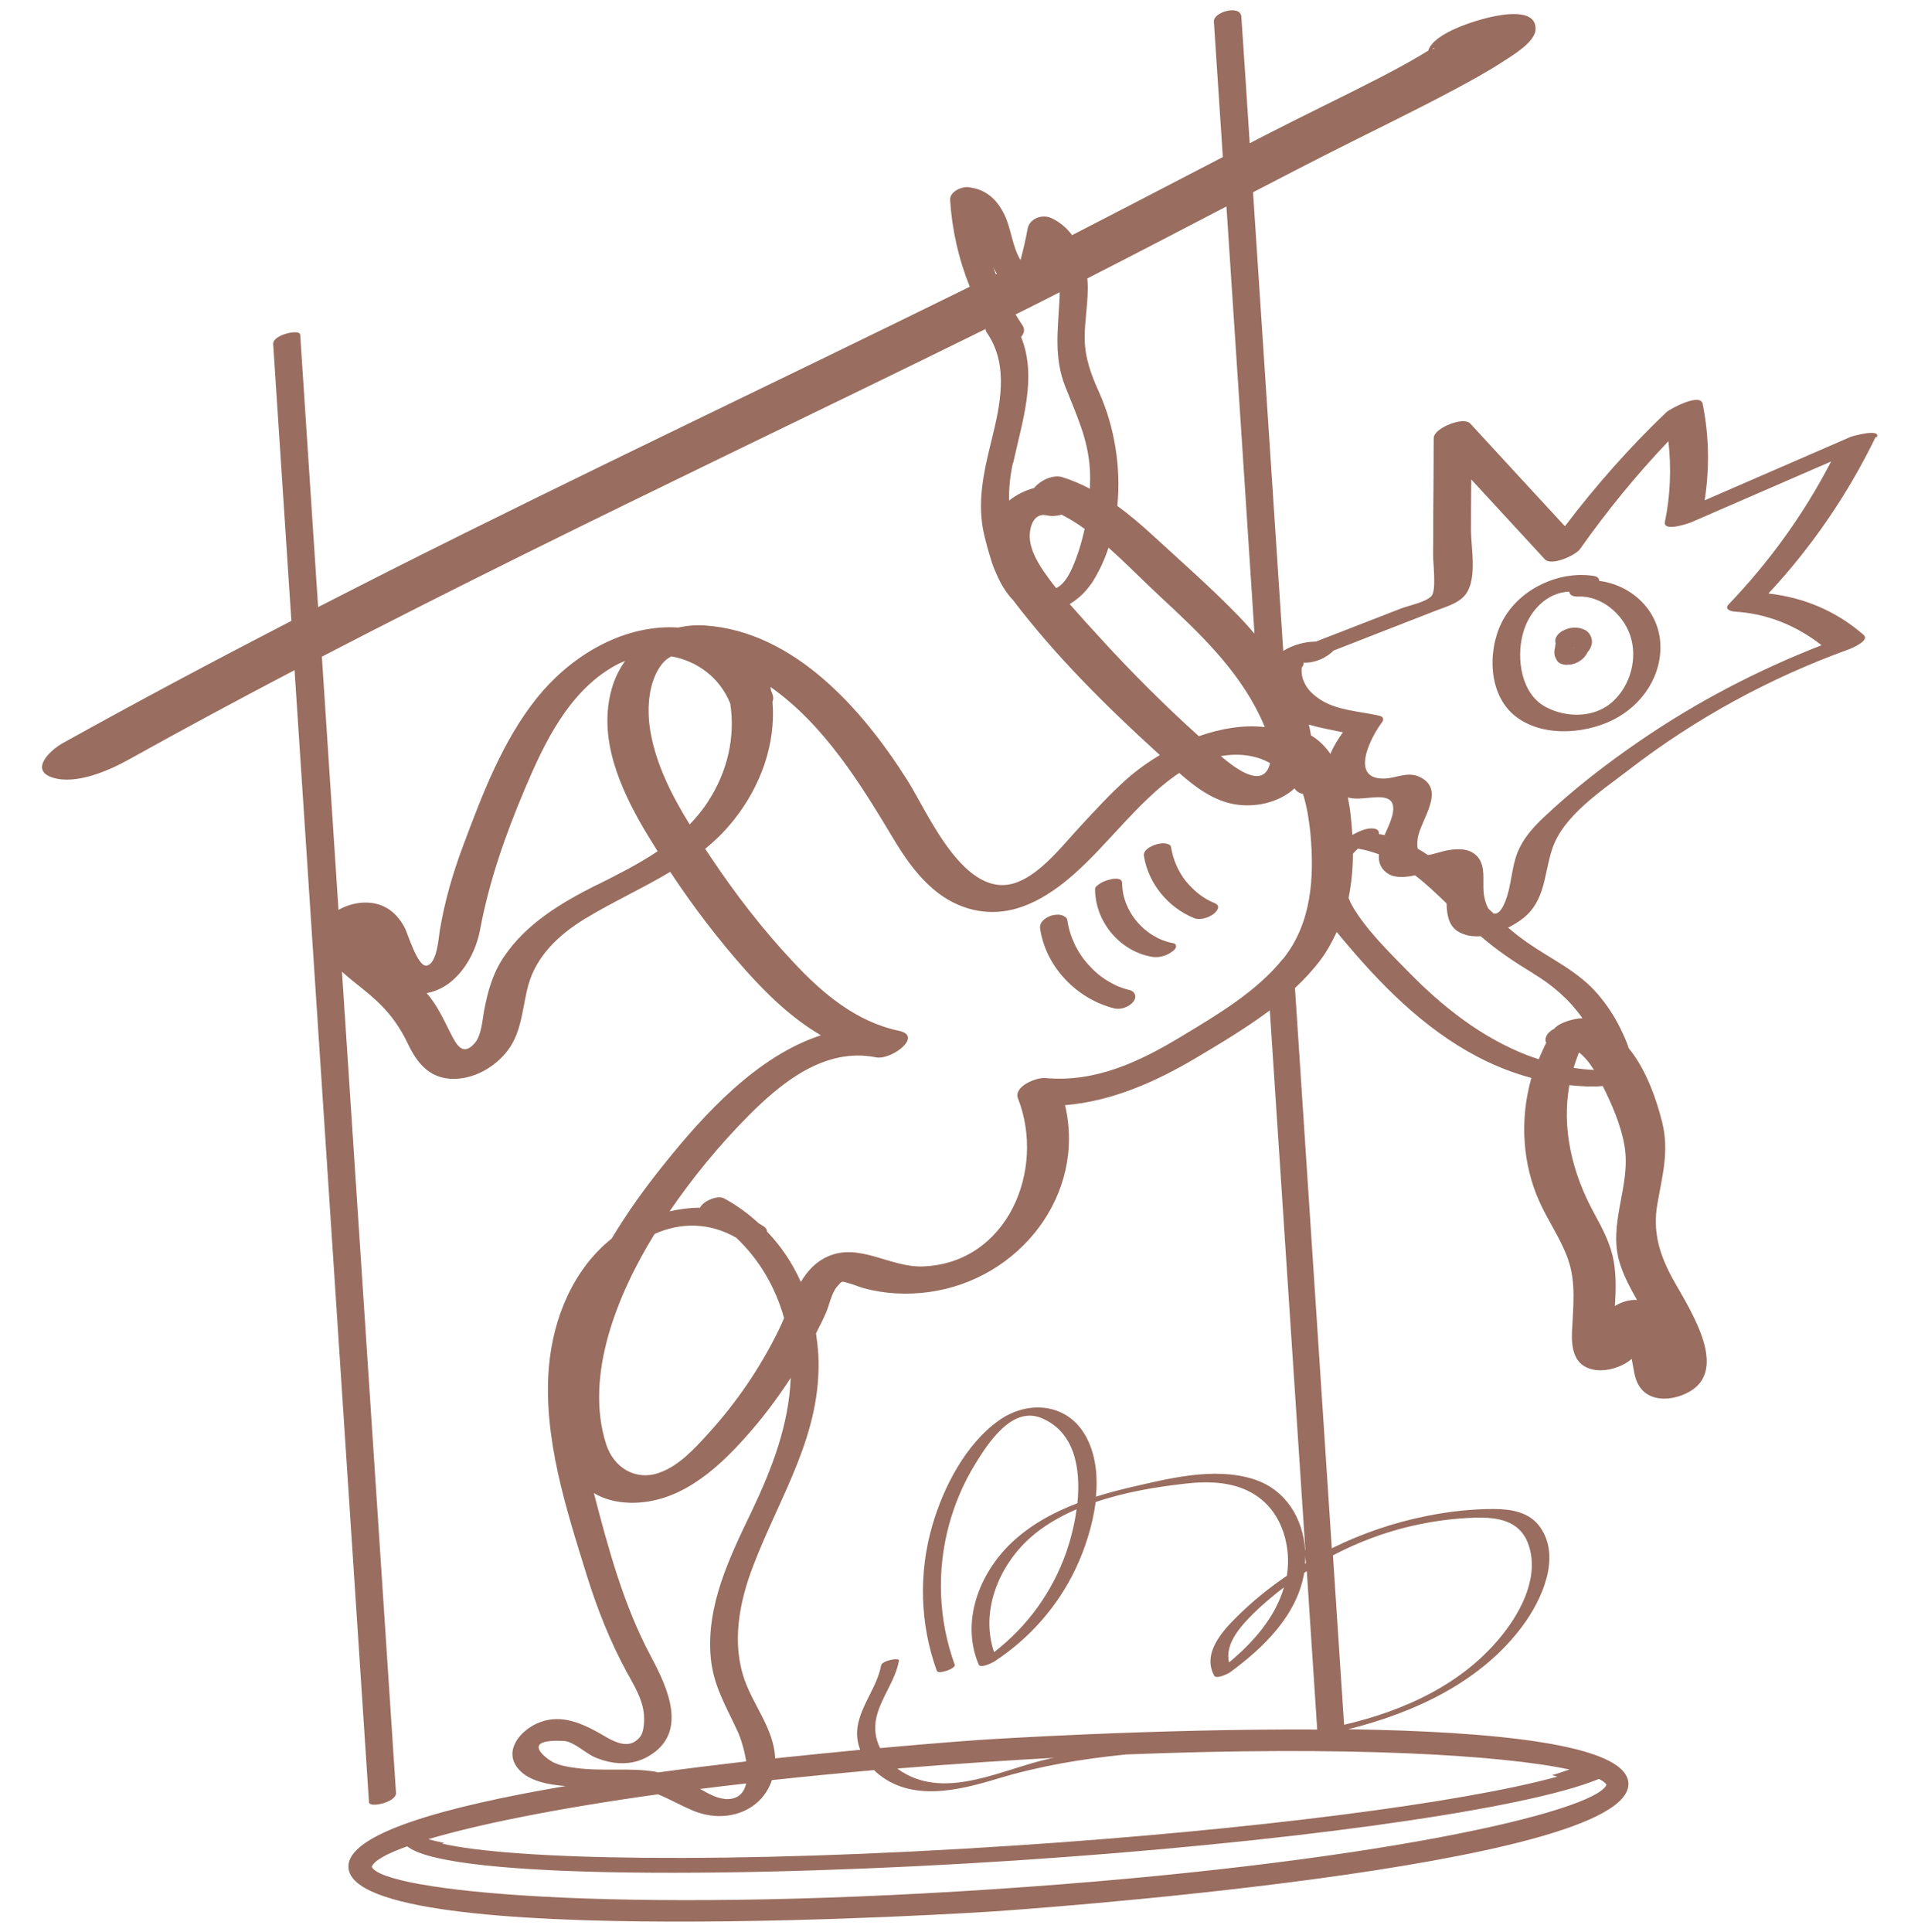 <svg width="93" height="94" viewBox="0 0 93 94" fill="none" xmlns="http://www.w3.org/2000/svg">
<g clip-path="url(#clip0_1318_7764)">
<path d="M91.336 21.277C91.554 20.825 90.154 21.22 90.063 21.256C87.692 22.285 85.329 23.314 82.959 24.344C83.198 22.778 83.177 21.22 82.861 19.648C82.748 19.098 81.264 19.895 81.088 20.064C79.295 21.777 77.656 23.631 76.158 25.606C74.625 23.942 73.084 22.278 71.551 20.607C71.221 20.247 69.772 20.832 69.772 21.312C69.772 22.553 69.758 23.801 69.751 25.042C69.751 25.697 69.751 26.36 69.743 27.016C69.743 27.432 69.905 28.708 69.673 28.99C69.413 29.3 68.548 29.462 68.175 29.61C67.549 29.85 66.93 30.097 66.304 30.337C65.545 30.633 64.792 30.929 64.032 31.218C63.498 31.218 62.921 31.38 62.45 31.669C61.958 24.231 61.472 16.793 60.98 9.354C62.133 8.755 63.294 8.156 64.454 7.563C66.572 6.485 68.717 5.462 70.812 4.341C71.572 3.932 72.332 3.523 73.056 3.051C73.492 2.762 74.716 2.078 74.73 1.422C74.758 0.386 73.12 0.696 72.479 0.844C71.868 0.985 69.772 1.585 69.504 2.466C69.35 2.558 69.202 2.649 69.047 2.741C68.323 3.164 67.725 3.481 67.113 3.798C65.291 4.736 63.442 5.617 61.62 6.555C61.353 6.689 61.086 6.83 60.818 6.971C60.685 4.919 60.551 2.861 60.41 0.809C60.368 0.217 59.046 0.576 59.074 1.049C59.222 3.248 59.362 5.441 59.51 7.641C57.062 8.91 54.622 10.186 52.174 11.441C51.921 11.103 51.597 10.814 51.175 10.616C50.732 10.405 50.106 10.616 50.008 11.138C49.916 11.653 49.797 12.153 49.663 12.654C49.276 12.026 49.192 11.096 48.904 10.496C48.531 9.707 47.989 9.199 47.11 9.107C46.801 9.072 46.217 9.326 46.238 9.721C46.33 11.194 46.653 12.612 47.195 13.951C37.819 18.569 28.359 23.032 19.026 27.735C17.845 28.334 16.663 28.933 15.481 29.54C15.193 25.119 14.898 20.706 14.609 16.285C14.588 15.989 13.266 16.292 13.294 16.736C13.589 21.227 13.885 25.718 14.18 30.21C10.438 32.142 6.718 34.123 3.039 36.167C2.435 36.506 1.436 37.465 2.547 37.831C3.687 38.205 5.304 37.493 6.268 36.957C8.94 35.469 11.627 34.024 14.335 32.607C15.2 45.728 16.058 58.849 16.923 71.97C17.268 77.209 17.613 82.454 17.957 87.693C17.978 87.989 19.3 87.686 19.272 87.241C18.393 73.923 17.521 60.597 16.642 47.279C16.958 47.568 17.296 47.829 17.584 48.062C18.618 48.88 19.279 49.599 19.849 50.783C20.278 51.686 20.848 52.419 21.917 52.489C22.986 52.553 24.055 51.961 24.695 51.129C25.412 50.198 25.412 49.028 25.708 47.942C26.102 46.511 27.199 45.481 28.43 44.727C29.815 43.881 31.264 43.232 32.615 42.421C33.726 44.099 34.95 45.707 36.286 47.209C37.376 48.428 38.565 49.563 39.95 50.374C36.849 51.382 34.267 54.21 32.291 56.677C31.391 57.798 30.526 58.997 29.766 60.266C27.895 61.761 26.918 64.137 26.714 66.499C26.418 69.932 27.558 73.436 28.563 76.673C29.07 78.294 29.682 79.845 30.491 81.34C30.828 81.96 31.243 82.616 31.328 83.335C31.363 83.638 31.363 84.245 31.152 84.506C30.533 85.281 29.646 84.583 29.084 84.28C28.141 83.766 27.164 83.385 26.116 83.864C25.3 84.238 24.505 85.19 25.209 86.05C25.708 86.656 26.664 86.84 27.529 86.903C21.671 87.897 16.846 89.223 16.958 90.872C17.233 95.018 48.067 93.023 48.376 93.002C48.686 92.981 79.513 90.894 79.246 86.748C79.119 84.858 72.648 84.245 65.608 84.139C68.857 83.328 72.093 81.827 74.111 79.091C75.025 77.85 75.989 75.777 74.955 74.311C74.428 73.563 73.549 73.429 72.698 73.422C71.621 73.422 70.531 73.542 69.476 73.754C67.859 74.071 66.29 74.607 64.813 75.333C64.215 66.245 63.617 57.157 63.02 48.076C63.477 47.646 63.906 47.187 64.279 46.687C64.595 46.257 64.841 45.805 65.052 45.347C65.235 45.573 65.418 45.784 65.601 46.003C67.514 48.259 69.687 50.374 72.381 51.657C73.07 51.982 73.788 52.25 74.526 52.447C74.238 53.469 74.118 54.534 74.203 55.62C74.273 56.586 74.505 57.538 74.899 58.426C75.328 59.399 75.961 60.273 76.313 61.281C76.713 62.438 76.552 63.601 76.502 64.793C76.467 65.617 76.601 66.449 77.536 66.64C78.113 66.76 78.915 66.548 79.407 66.118C79.506 66.576 79.527 67.077 79.787 67.465C80.336 68.297 81.559 68.135 82.305 67.662C84.225 66.442 81.953 63.305 81.278 61.986C80.716 60.886 80.441 59.85 80.652 58.609C80.891 57.227 81.243 56.015 80.891 54.605C80.61 53.476 80.104 52.031 79.267 51.009C79.161 50.67 78.999 50.332 78.859 50.043C78.57 49.451 78.198 48.886 77.769 48.386C76.805 47.258 75.525 46.694 74.336 45.869C74.013 45.643 73.696 45.397 73.394 45.136C73.661 45.002 73.914 44.847 74.125 44.677C75.201 43.831 75.138 42.548 75.525 41.349C76.052 39.693 77.944 38.48 79.267 37.458C82.502 34.962 86.11 32.995 89.943 31.606C90.077 31.556 91.026 31.176 90.689 30.887C89.352 29.723 87.784 29.075 86.061 28.877C88.178 26.607 89.922 24.055 91.279 21.263L91.336 21.277ZM69.722 2.381C69.722 2.381 69.751 2.346 69.751 2.339C69.87 2.346 69.814 2.353 69.722 2.381ZM67.732 39.763C67.662 40.017 67.521 40.32 67.38 40.637C67.289 40.616 67.197 40.602 67.106 40.581C67.106 40.546 67.106 40.511 67.099 40.475C67.007 40.214 66.501 40.32 66.332 40.384C66.15 40.447 65.981 40.532 65.812 40.623C65.791 40.292 65.763 39.961 65.728 39.636C65.699 39.368 65.65 39.086 65.594 38.804C65.819 38.861 66.065 38.868 66.297 38.847C67.113 38.783 68.062 38.565 67.739 39.763H67.732ZM49.305 22.532C49.748 20.494 50.486 18.351 49.691 16.391C49.839 16.229 49.895 16.024 49.755 15.82C49.635 15.65 49.53 15.474 49.424 15.298C49.621 15.199 49.818 15.107 50.008 15.009C50.528 14.748 51.049 14.487 51.569 14.219C51.569 14.374 51.569 14.529 51.555 14.677C51.478 16.116 51.295 17.42 51.837 18.795C52.371 20.163 52.955 21.347 53.039 22.842C53.06 23.152 53.053 23.469 53.039 23.78C52.61 23.554 52.167 23.364 51.696 23.216C51.253 23.075 50.62 23.378 50.325 23.744C49.881 23.864 49.466 24.069 49.108 24.358C49.094 23.765 49.157 23.166 49.291 22.532H49.305ZM51.394 28.609C51.182 28.348 50.986 28.08 50.796 27.805C50.43 27.27 50.05 26.586 50.12 25.909C50.17 25.429 50.416 24.95 50.95 25.077C51.175 25.126 51.422 25.112 51.661 25.042C52.048 25.239 52.427 25.472 52.786 25.733C52.674 26.233 52.54 26.72 52.357 27.199C52.167 27.7 51.879 28.398 51.394 28.616V28.609ZM53.096 28.426C53.454 27.883 53.736 27.284 53.947 26.649C54.819 27.418 55.635 28.264 56.436 29.004C58.314 30.745 60.213 32.529 61.332 34.877C61.402 35.025 61.479 35.194 61.55 35.378C60.516 35.258 59.404 35.448 58.343 35.822C56.676 34.32 55.086 32.734 53.574 31.077C53.068 30.527 52.554 29.963 52.055 29.392C52.47 29.145 52.835 28.8 53.096 28.412V28.426ZM61.81 37.133C61.782 37.253 61.74 37.366 61.676 37.472C61.212 38.233 60.023 37.31 59.411 36.788C60.248 36.647 61.093 36.724 61.81 37.133ZM64.75 36.689C64.497 36.322 64.18 36.005 63.8 35.78C63.772 35.603 63.737 35.434 63.695 35.258C64.286 35.427 64.891 35.533 65.355 35.632C65.13 35.942 64.897 36.308 64.743 36.689H64.75ZM59.686 10.045C60.143 16.976 60.6 23.899 61.05 30.83C60.811 30.548 60.565 30.273 60.312 30.012C58.968 28.623 57.505 27.34 56.085 26.036C55.536 25.535 54.974 25.049 54.376 24.619C54.566 22.722 54.228 20.748 53.504 19.126C53.11 18.252 52.8 17.448 52.786 16.468C52.779 15.545 52.983 14.628 52.927 13.704C52.927 13.655 52.913 13.599 52.913 13.549C55.178 12.393 57.428 11.223 59.686 10.045ZM48.51 13.324C48.51 13.324 48.475 13.338 48.461 13.345C48.418 13.232 48.376 13.119 48.334 13.006C48.39 13.119 48.447 13.218 48.51 13.317V13.324ZM16.473 44.268C16.206 40.165 15.931 36.055 15.664 31.951C22.17 28.574 28.76 25.352 35.35 22.151C39.556 20.113 43.769 18.076 47.961 16.01C47.968 16.073 47.989 16.144 48.039 16.207C49.115 17.78 48.672 19.726 48.25 21.439C47.87 22.976 47.525 24.492 47.905 26.064C47.982 26.381 48.081 26.762 48.207 27.157C48.271 27.396 48.362 27.636 48.468 27.869C48.679 28.369 48.946 28.835 49.291 29.187C51.351 31.902 53.841 34.37 56.352 36.654C56.38 36.682 56.408 36.71 56.444 36.739C55.853 37.091 55.311 37.486 54.84 37.902C54.024 38.628 53.285 39.439 52.54 40.243C51.703 41.145 50.676 42.485 49.495 42.929C46.962 43.881 45.162 39.552 44.163 37.972C41.997 34.546 38.677 30.738 34.331 30.435C33.873 30.4 33.43 30.442 33.008 30.534C32.868 30.527 32.727 30.52 32.586 30.52C30.047 30.534 27.677 32.029 26.123 33.968C24.449 36.062 23.464 38.67 22.536 41.159C22.029 42.506 21.643 43.852 21.403 45.27C21.347 45.615 21.27 46.912 20.756 46.983C20.32 47.046 19.842 45.411 19.694 45.136C19.251 44.297 18.548 43.852 17.598 43.923C17.233 43.951 16.825 44.071 16.466 44.276L16.473 44.268ZM34.492 38.952C34.218 39.382 33.902 39.763 33.564 40.116C32.706 38.727 31.953 37.246 31.665 35.667C31.468 34.602 31.517 33.199 32.214 32.311C32.347 32.142 32.502 32.022 32.671 31.937C33.916 32.156 35.027 32.959 35.54 34.236C35.787 35.857 35.407 37.521 34.492 38.945V38.952ZM17.247 45.206C17.247 45.206 17.212 45.206 17.191 45.22C17.205 45.206 17.226 45.206 17.247 45.206ZM29.056 43.049C27.326 43.916 25.588 44.945 24.491 46.602C23.971 47.392 23.738 48.238 23.563 49.161C23.471 49.641 23.436 50.374 23.105 50.755C22.529 51.418 22.219 50.854 21.917 50.254C21.565 49.556 21.27 48.901 20.763 48.322C22.156 48.076 23.099 46.637 23.359 45.255C23.809 42.858 24.582 40.659 25.532 38.409C26.488 36.146 27.677 33.65 29.914 32.395C30.076 32.304 30.244 32.226 30.42 32.163C30.139 32.557 29.914 33.002 29.773 33.509C29.091 35.899 30.16 38.318 31.349 40.355C31.56 40.715 31.785 41.06 32.003 41.42C31.081 42.041 30.069 42.548 29.056 43.056V43.049ZM35.85 60.245C36.954 61.288 37.742 62.642 38.157 64.13C38.072 64.341 37.981 64.546 37.883 64.743C36.989 66.562 35.843 68.24 34.478 69.742C33.81 70.475 33.051 71.314 32.101 71.653C30.934 72.076 29.864 71.413 29.499 70.271C28.423 66.915 30.069 62.938 31.855 60.04C33.093 59.483 34.507 59.455 35.857 60.238L35.85 60.245ZM31.855 86.198C30.582 86.001 29.288 86.198 28.015 86.022C27.642 85.972 27.248 85.909 26.91 85.74C26.58 85.57 25.258 84.59 27.452 84.71C27.916 84.738 28.514 85.317 28.943 85.5C29.808 85.867 30.758 85.937 31.588 85.436C33.522 84.287 32.467 82.08 31.672 80.586C30.35 78.111 29.604 75.354 28.901 72.647C29.365 72.929 29.942 73.098 30.645 73.119C32.98 73.176 34.816 71.575 36.279 69.932C37.088 69.03 37.819 68.064 38.48 67.042C38.396 69.305 37.573 71.462 36.581 73.535C35.512 75.763 34.352 78.125 34.591 80.67C34.711 82.003 35.337 83.032 35.885 84.217C36.033 84.527 36.223 85.112 36.314 85.704C34.914 85.867 33.473 86.043 32.031 86.24C31.968 86.226 31.911 86.205 31.848 86.198H31.855ZM42.637 86.226C44.318 87.707 46.653 87.115 48.573 86.536C50.627 85.916 52.695 85.577 54.798 85.366C65.629 84.936 73.105 85.394 76.376 86.099C76.095 86.191 75.813 86.297 75.525 86.374C75.616 86.395 75.708 86.424 75.792 86.445C71.129 87.728 60.952 89.032 49.452 89.794C35.28 90.731 24.899 90.492 21.509 89.702C21.544 89.695 21.579 89.681 21.614 89.667C21.354 89.617 21.094 89.561 20.841 89.49C23.176 88.793 26.96 88.01 32.017 87.305C32.586 87.53 33.114 87.841 33.698 88.087C35.322 88.778 37.06 88.137 37.566 86.614C39.142 86.445 40.794 86.282 42.539 86.127C42.567 86.156 42.595 86.184 42.623 86.212L42.637 86.226ZM43.671 86.05C45.042 85.937 46.463 85.831 47.933 85.733C49.094 85.655 50.219 85.591 51.316 85.528C51.246 85.542 51.175 85.549 51.112 85.563C48.833 86.05 46.105 87.594 43.889 86.205C43.812 86.156 43.741 86.099 43.671 86.05ZM35.238 87.523C34.858 87.488 34.457 87.263 34.071 87.044C34.795 86.952 35.547 86.861 36.314 86.776C36.202 87.255 35.892 87.594 35.238 87.53V87.523ZM48.348 91.923C29.801 93.15 18.682 92.029 18.091 90.837C18.182 90.555 18.766 90.21 19.814 89.836L19.884 89.885C22.086 91.444 36.448 91.38 49.495 90.52C62.302 89.674 73.527 88.137 77.424 86.706L77.818 86.558C77.994 86.649 78.12 86.741 78.183 86.84C77.614 88.158 66.761 90.703 48.341 91.923H48.348ZM68.773 74.233C69.765 74.007 70.784 73.874 71.797 73.845C72.873 73.817 73.949 73.979 74.364 75.1C74.934 76.63 74.076 78.323 73.148 79.5C71.249 81.918 68.358 83.237 65.411 83.921C65.228 81.171 65.052 78.428 64.869 75.678C66.1 75.03 67.408 74.543 68.766 74.233H68.773ZM59.812 80.889C59.615 80.064 60.242 79.288 60.804 78.703C61.325 78.167 61.894 77.688 62.485 77.23C62.07 78.682 61.001 79.902 59.812 80.889ZM63.554 76.059C63.554 76.059 63.519 76.08 63.505 76.087C63.519 75.946 63.533 75.805 63.526 75.664L63.554 76.059ZM63.512 75.418C63.413 73.867 62.562 72.456 60.98 71.963C59.06 71.364 56.83 71.949 54.938 72.386C54.404 72.513 53.869 72.654 53.335 72.823C53.433 71.772 53.314 70.729 52.835 69.869C51.928 68.254 50.015 68.113 48.601 69.121C46.991 70.271 45.915 72.358 45.373 74.219C44.698 76.539 44.768 79.028 45.591 81.298C45.661 81.488 46.526 81.185 46.463 81.002C45.675 78.83 45.577 76.461 46.175 74.226C46.456 73.183 46.878 72.181 47.441 71.265C48.081 70.214 49.248 68.409 50.676 68.995C52.301 69.664 52.603 71.441 52.434 73.14C51.253 73.592 50.142 74.198 49.227 75.065C47.652 76.56 46.745 78.908 47.631 80.995C47.715 81.192 48.299 80.903 48.404 80.832C50.106 79.719 51.478 78.16 52.35 76.32C52.786 75.397 53.173 74.24 53.321 73.084C54.755 72.597 56.289 72.344 57.681 72.189C58.842 72.055 60.087 72.09 61.099 72.746C62.014 73.338 62.513 74.332 62.647 75.397C62.703 75.841 62.689 76.264 62.626 76.673C61.761 77.258 60.945 77.921 60.199 78.661C59.468 79.38 58.504 80.452 59.088 81.53C59.187 81.721 59.749 81.446 59.862 81.368C61.486 80.177 63.118 78.605 63.47 76.532C63.512 76.503 63.554 76.475 63.596 76.447C63.765 79.013 63.934 81.587 64.103 84.153C56.155 84.111 48.039 84.633 47.877 84.647C47.8 84.647 45.788 84.788 42.827 85.056C42.609 84.605 42.525 84.097 42.651 83.561C42.876 82.588 43.566 81.798 43.748 80.804C43.783 80.628 42.925 80.804 42.883 81.023C42.686 82.087 41.913 82.933 41.737 83.998C41.673 84.4 41.723 84.788 41.863 85.14C40.597 85.26 39.198 85.401 37.721 85.556C37.721 85.535 37.721 85.514 37.721 85.493C37.636 84.111 36.687 83.011 36.237 81.742C35.597 79.93 35.977 77.956 36.645 76.214C37.96 72.76 40.021 69.77 39.824 65.906C39.803 65.561 39.76 65.216 39.711 64.877C39.88 64.539 40.056 64.207 40.203 63.862C40.365 63.488 40.464 62.91 40.738 62.6C41.012 62.29 40.935 62.339 41.357 62.452C41.582 62.515 41.8 62.614 42.032 62.677C43.052 62.959 44.142 63.009 45.197 62.868C49.635 62.268 52.856 58.102 51.83 53.773C54.108 53.589 56.261 52.63 58.23 51.46C59.411 50.755 60.656 50.015 61.796 49.161C62.373 57.918 62.949 66.668 63.526 75.425L63.512 75.418ZM48.376 80.388C47.708 78.407 48.587 76.236 50.092 74.861C50.754 74.261 51.541 73.803 52.392 73.436C52.294 74.184 52.104 74.896 51.907 75.481C51.232 77.434 50.001 79.14 48.376 80.388ZM62.436 46.651C61.156 48.252 59.229 49.38 57.505 50.423C55.452 51.664 53.314 52.68 50.859 52.454C50.444 52.419 49.305 52.856 49.544 53.455C50.908 56.945 49.009 61.465 44.923 61.62C43.312 61.683 41.814 60.435 40.26 61.147C39.683 61.408 39.289 61.852 38.973 62.374C38.565 61.465 38.016 60.64 37.327 59.921C37.327 59.836 37.285 59.751 37.172 59.674C37.088 59.617 37.003 59.568 36.919 59.519C36.413 59.053 35.857 58.644 35.231 58.306C34.914 58.137 34.197 58.454 34.071 58.764C33.571 58.764 33.079 58.828 32.586 58.941C33.712 57.291 34.999 55.725 36.398 54.315C38.044 52.651 40.154 50.952 42.63 51.446C43.376 51.594 44.951 50.409 43.748 50.156C41.673 49.718 40.042 48.351 38.621 46.828C37.123 45.234 35.773 43.486 34.563 41.667C34.478 41.547 34.401 41.42 34.317 41.3C34.823 40.891 35.294 40.426 35.723 39.883C37.032 38.233 37.763 36.181 37.594 34.144C37.636 34.045 37.643 33.939 37.608 33.827C37.587 33.749 37.552 33.678 37.524 33.608C37.517 33.545 37.503 33.488 37.496 33.425C40.112 35.265 41.87 38.127 43.502 40.849C44.445 42.414 45.619 43.923 47.511 44.297C49.333 44.656 50.936 43.704 52.259 42.541C53.968 41.025 55.311 39.093 57.175 37.754C57.245 37.704 57.316 37.655 57.393 37.613C58.188 38.318 59.06 38.959 60.094 39.136C61.099 39.305 62.239 39.051 62.998 38.36C63.09 38.508 63.238 38.593 63.413 38.635C63.617 39.284 63.716 39.989 63.772 40.546C63.969 42.696 63.836 44.917 62.436 46.666V46.651ZM76.376 52.8C76.376 52.8 76.418 52.8 76.439 52.807C76.833 52.842 77.438 52.898 78.001 52.842C78.451 53.758 78.88 54.724 79.056 55.74C79.4 57.714 78.198 59.554 78.852 61.535C79.049 62.142 79.351 62.699 79.668 63.255C79.323 63.22 78.908 63.347 78.591 63.545C78.634 62.811 78.662 62.071 78.528 61.345C78.38 60.52 77.987 59.78 77.586 59.046C76.496 57.058 75.996 54.894 76.376 52.792V52.8ZM76.84 51.206C77.129 51.425 77.368 51.735 77.572 52.059C77.241 52.045 76.91 52.01 76.58 51.961C76.657 51.707 76.742 51.46 76.84 51.213V51.206ZM74.597 47.357C75.546 47.921 76.369 48.633 77.009 49.542C76.524 49.563 75.862 49.775 75.644 50.05C75.469 50.142 75.321 50.261 75.251 50.423C75.194 50.557 75.201 50.656 75.251 50.734C75.117 50.995 74.997 51.27 74.885 51.538C74.716 51.481 74.554 51.432 74.385 51.368C72.114 50.501 70.18 48.971 68.492 47.237C67.563 46.285 66.487 45.241 65.812 44.085C65.742 43.965 65.678 43.824 65.629 43.683C65.77 42.985 65.84 42.273 65.84 41.547C65.91 41.455 65.995 41.371 66.086 41.293C66.445 41.349 66.782 41.448 67.106 41.568C67.071 41.942 67.176 42.28 67.577 42.527C67.95 42.745 68.456 42.675 68.864 42.59C69.406 43.006 69.905 43.479 70.398 43.958C70.419 44.614 70.517 45.234 71.291 45.474C71.53 45.552 71.79 45.573 72.057 45.552C72.845 46.236 73.689 46.8 74.597 47.349V47.357ZM75.117 39.777C74.597 40.271 74.132 40.792 73.858 41.462C73.549 42.224 73.563 43.084 73.26 43.845C73.063 44.353 72.859 44.501 72.683 44.445C72.599 44.367 72.515 44.282 72.43 44.205C72.304 43.986 72.219 43.662 72.198 43.345C72.163 42.816 72.29 42.16 71.931 41.716C71.572 41.272 70.981 41.279 70.461 41.371C70.137 41.427 69.779 41.568 69.49 41.603C69.329 41.49 69.16 41.392 68.991 41.293C68.97 41.173 68.963 41.018 68.991 40.8C69.125 39.897 70.383 38.452 69.118 37.817C68.52 37.514 67.985 37.859 67.387 37.881C65.615 37.944 66.747 35.808 67.247 35.159C67.366 35.004 67.324 34.87 67.134 34.828C66.206 34.609 65.094 34.581 64.272 34.052C63.955 33.848 63.653 33.587 63.491 33.241C63.371 33.009 63.322 32.755 63.35 32.487C63.435 32.374 63.456 32.29 63.435 32.24C63.758 32.268 64.117 32.156 64.384 32.029C64.44 32.001 64.75 31.824 64.897 31.655C65.713 31.338 66.529 31.02 67.352 30.696C68.182 30.372 69.012 30.047 69.849 29.723C70.292 29.547 70.827 29.406 71.185 29.075C71.959 28.362 71.579 26.698 71.586 25.754C71.586 24.943 71.593 24.139 71.6 23.328C72.796 24.626 73.992 25.923 75.18 27.213C75.497 27.559 76.671 27.023 76.889 26.72C78.198 24.865 79.632 23.11 81.194 21.467C81.341 22.778 81.292 24.076 81.025 25.394C80.927 25.895 82.143 25.479 82.298 25.415C84.57 24.428 86.841 23.441 89.113 22.454C87.791 25.006 86.117 27.326 84.127 29.406C83.902 29.639 84.218 29.744 84.408 29.758C85.99 29.85 87.418 30.435 88.649 31.394C85.54 32.607 82.572 34.151 79.815 36.041C78.162 37.176 76.559 38.409 75.103 39.791L75.117 39.777Z" fill="#996D5F"/>
<path d="M54.952 48.167C54.72 48.111 54.601 48.069 54.425 47.998C54.228 47.913 54.045 47.815 53.862 47.702C53.532 47.498 53.243 47.251 52.969 46.941C52.413 46.327 52.062 45.58 51.935 44.748C51.914 44.628 51.738 44.55 51.647 44.522C51.492 44.487 51.288 44.508 51.14 44.557C50.866 44.663 50.571 44.861 50.62 45.192C50.901 47.06 52.406 48.605 54.221 49.063C54.537 49.14 54.945 48.999 55.149 48.745C55.339 48.506 55.248 48.238 54.952 48.167Z" fill="#996D5F"/>
<path d="M57.09 45.89C55.74 45.65 54.615 44.367 54.608 42.964C54.608 42.696 54.214 42.745 54.038 42.788C53.862 42.83 53.686 42.886 53.539 42.985C53.461 43.042 53.292 43.14 53.292 43.253C53.292 44.833 54.481 46.278 56.05 46.553C56.366 46.609 56.718 46.525 56.985 46.341C57.077 46.278 57.21 46.193 57.231 46.073C57.252 45.982 57.182 45.904 57.098 45.89H57.09Z" fill="#996D5F"/>
<path d="M59.13 43.951C58.821 43.824 58.631 43.711 58.371 43.521C58.124 43.331 57.899 43.105 57.702 42.865C57.33 42.393 57.084 41.808 56.985 41.201C56.971 41.096 56.795 41.053 56.718 41.039C56.563 41.018 56.366 41.053 56.218 41.103C56 41.18 55.621 41.357 55.67 41.653C55.888 42.999 56.851 44.156 58.103 44.67C58.392 44.79 58.807 44.656 59.046 44.48C59.215 44.353 59.433 44.078 59.13 43.958V43.951Z" fill="#996D5F"/>
<path d="M77.304 30.781C77.248 30.731 77.192 30.675 77.121 30.647C76.974 30.583 76.903 30.555 76.742 30.541C76.699 30.541 76.65 30.541 76.608 30.541C76.566 30.541 76.517 30.541 76.474 30.548C76.397 30.562 76.32 30.576 76.249 30.605C76.193 30.626 76.123 30.661 76.073 30.682C76.059 30.682 76.052 30.696 76.038 30.696C75.905 30.774 75.771 30.894 75.715 31.042C75.687 31.105 75.68 31.176 75.694 31.239C75.694 31.26 75.701 31.288 75.708 31.31C75.708 31.324 75.701 31.338 75.701 31.352C75.694 31.387 75.687 31.422 75.68 31.458C75.68 31.472 75.68 31.486 75.68 31.5C75.666 31.57 75.644 31.641 75.644 31.711C75.644 31.817 75.659 31.93 75.708 32.022C75.736 32.071 75.764 32.12 75.792 32.17C75.87 32.282 76.059 32.339 76.186 32.346C76.235 32.346 76.313 32.346 76.369 32.339C76.383 32.339 76.39 32.339 76.404 32.339C76.46 32.332 76.538 32.311 76.594 32.297C76.601 32.297 76.608 32.297 76.622 32.29C76.903 32.191 77.142 31.994 77.262 31.726C77.283 31.704 77.304 31.683 77.325 31.655C77.368 31.592 77.417 31.507 77.438 31.429C77.459 31.359 77.48 31.274 77.473 31.197C77.459 31.042 77.438 30.992 77.361 30.858C77.34 30.83 77.325 30.802 77.297 30.781H77.304ZM76.58 31.521C76.58 31.521 76.566 31.521 76.559 31.521C76.587 31.514 76.615 31.5 76.636 31.493C76.615 31.5 76.594 31.514 76.58 31.521Z" fill="#996D5F"/>
<path d="M77.825 28.264C77.825 28.151 77.747 28.052 77.572 28.024C75.912 27.763 74.062 28.602 73.204 30.062C72.409 31.401 72.367 33.594 73.591 34.715C74.871 35.885 77.065 35.751 78.514 35.018C79.935 34.306 80.927 32.833 80.793 31.211C80.659 29.617 79.344 28.454 77.825 28.264ZM78.486 34.137C77.614 34.934 76.263 34.934 75.258 34.419C74.034 33.791 73.788 32.078 74.104 30.865C74.385 29.765 75.243 28.835 76.369 28.785C76.369 28.969 76.601 29.039 76.791 29.025C77.923 28.976 78.971 29.864 79.33 30.901C79.71 32.008 79.358 33.34 78.493 34.13L78.486 34.137Z" fill="#996D5F"/>
</g>
<defs>
<clipPath id="clip0_1318_7764">
<rect width="92" height="93" fill="white" transform="translate(0.5 0.5)"/>
</clipPath>
</defs>
</svg>
